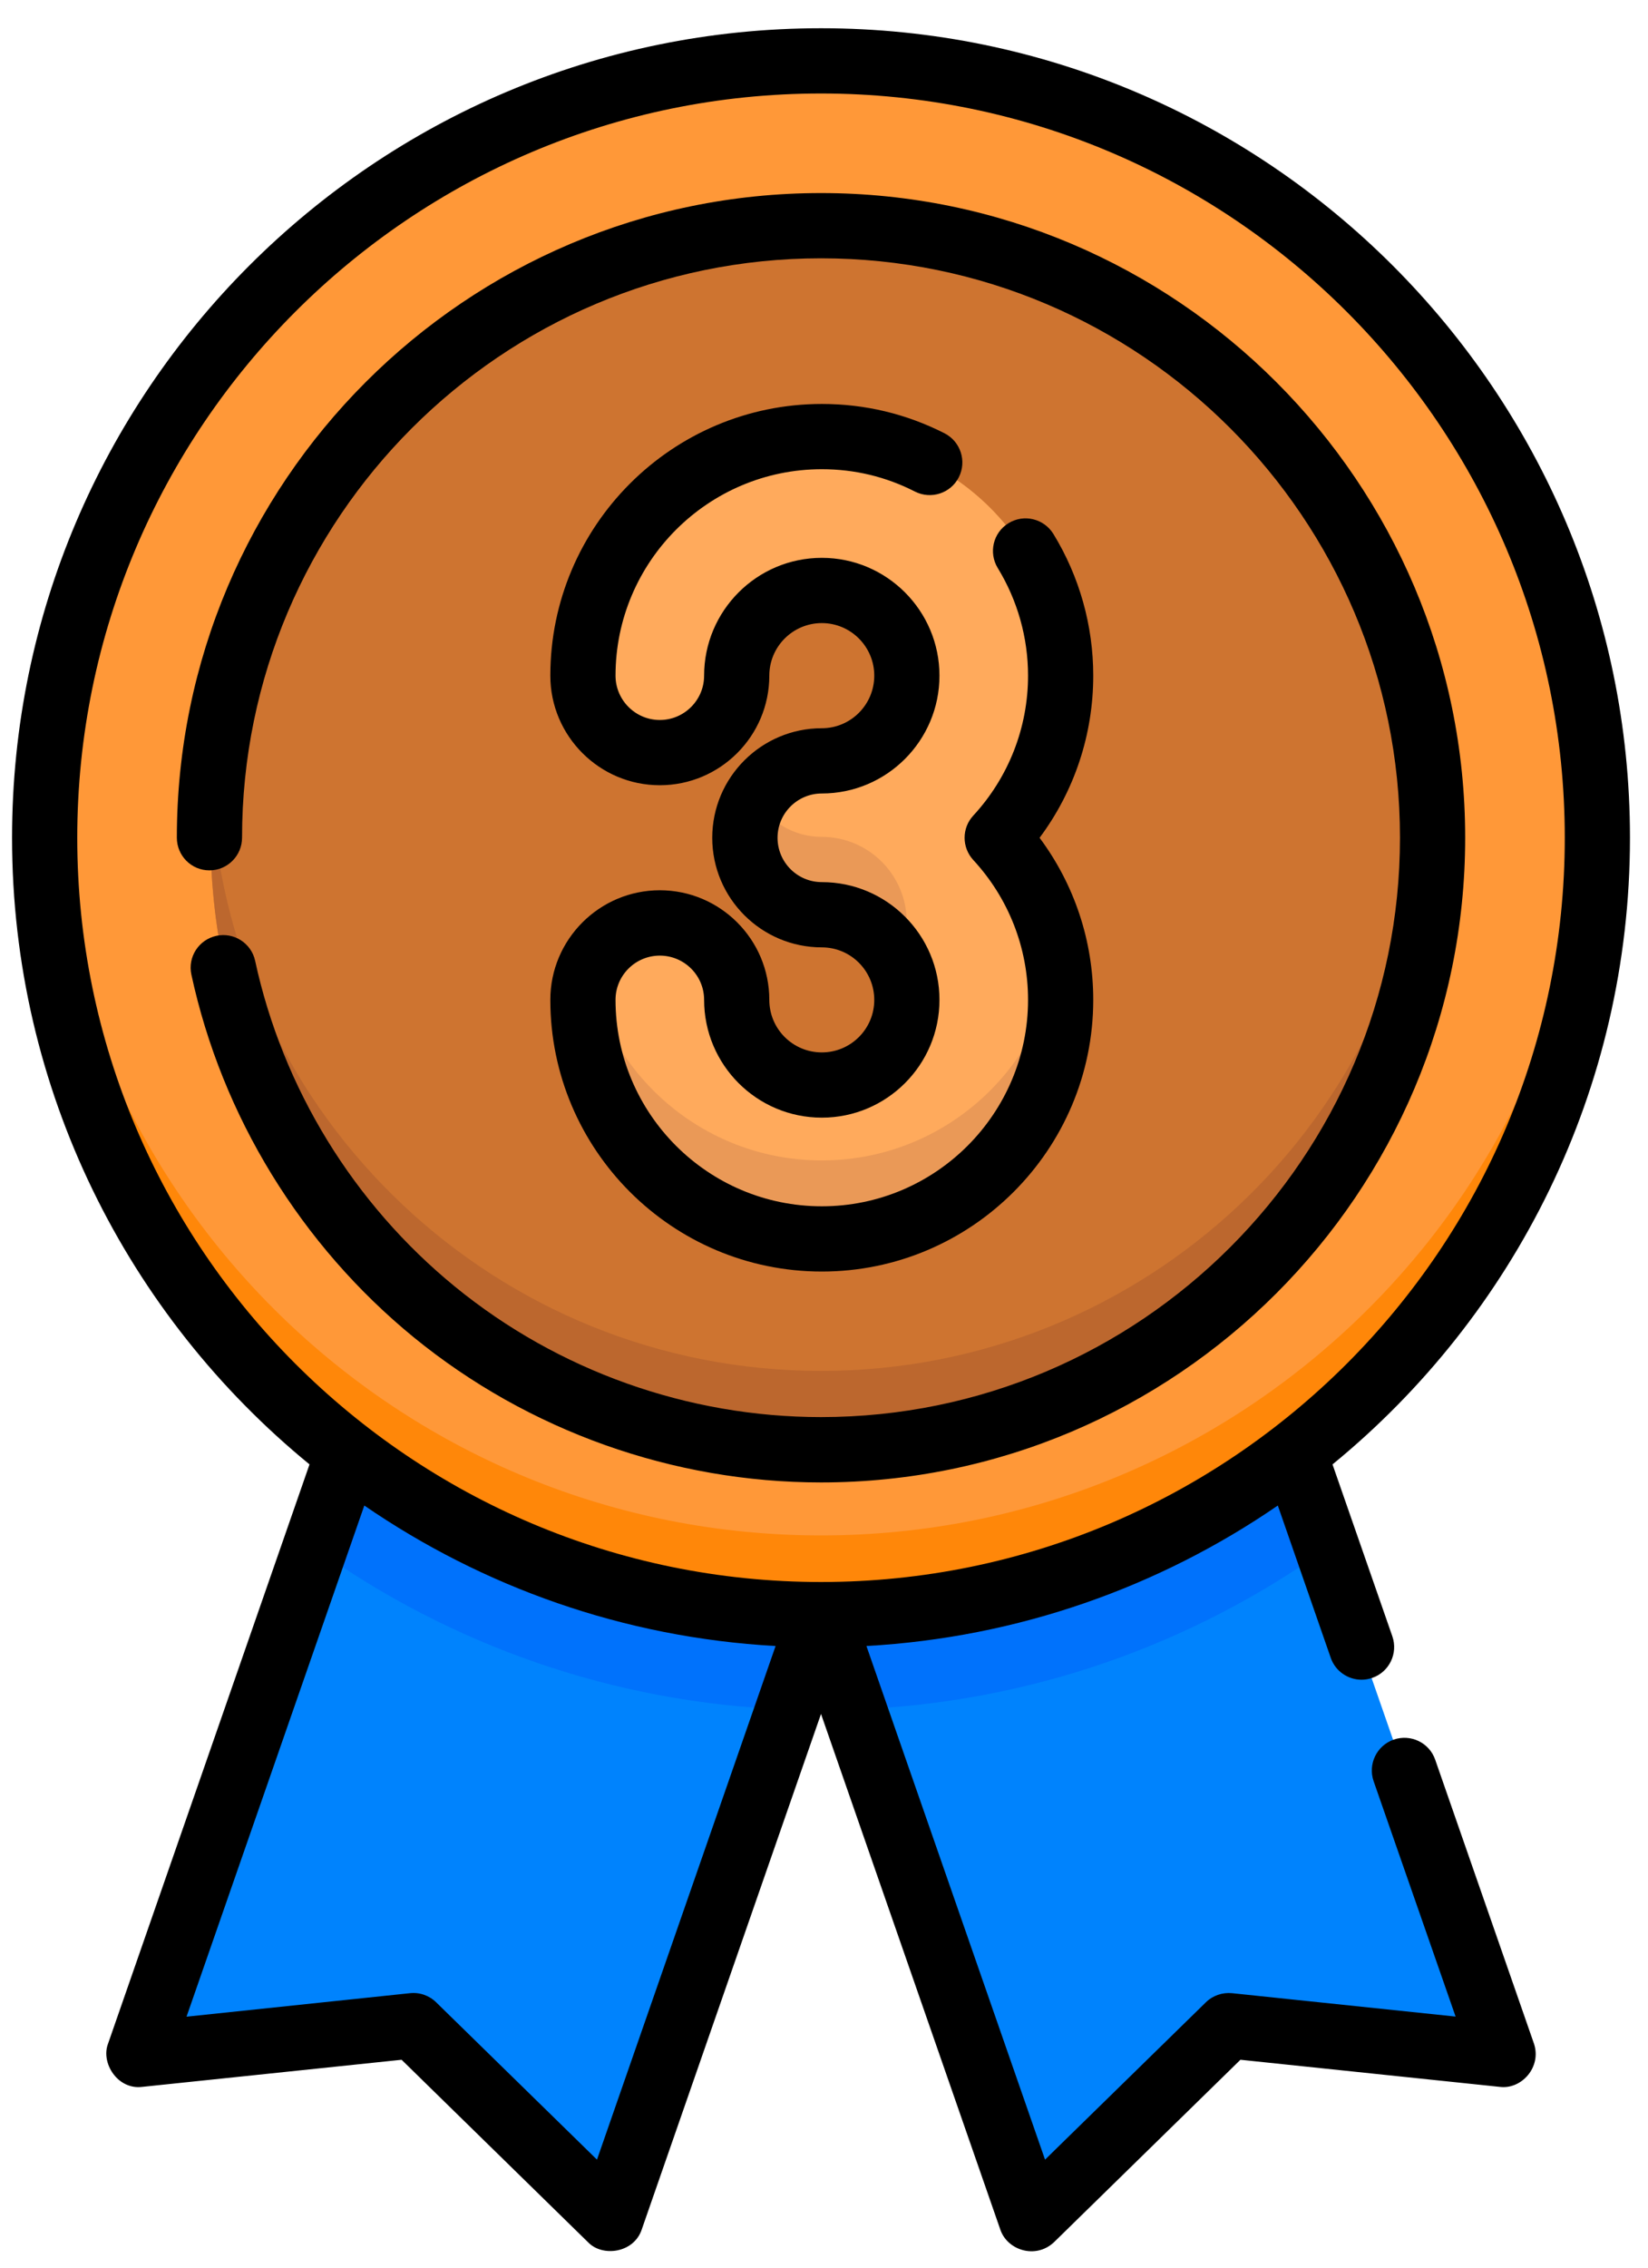 <svg width="16" height="22" viewBox="0 0 16 22" fill="none" xmlns="http://www.w3.org/2000/svg">
<path d="M13.287 13.45C16.224 10.513 16.224 5.752 13.287 2.815C10.35 -0.122 5.588 -0.122 2.651 2.815C-0.286 5.752 -0.286 10.513 2.651 13.45C5.588 16.387 10.35 16.387 13.287 13.45Z" fill="#FF9838"/>
<path d="M7.971 14.896C3.944 14.896 0.657 11.731 0.459 7.753C0.453 7.879 0.45 8.005 0.45 8.132C0.45 12.286 3.817 15.654 7.971 15.654C12.125 15.654 15.493 12.286 15.493 8.132C15.493 8.005 15.49 7.879 15.483 7.753C15.286 11.731 11.998 14.896 7.971 14.896Z" fill="#FF8709"/>
<path d="M7.971 15.654L10.007 21.504L11.92 19.633L14.581 19.912L12.556 14.095C11.287 15.072 9.697 15.654 7.971 15.654Z" fill="#0083FD"/>
<path d="M7.971 15.654C6.245 15.654 4.655 15.072 3.386 14.095L1.361 19.912L4.022 19.633L5.935 21.504L7.971 15.654Z" fill="#0083FD"/>
<path d="M12.159 12.322C14.472 10.008 14.472 6.257 12.159 3.943C9.845 1.63 6.094 1.63 3.78 3.943C1.466 6.257 1.466 10.008 3.78 12.322C6.094 14.636 9.845 14.636 12.159 12.322Z" fill="#CE7430"/>
<path d="M7.971 13.3C4.826 13.3 2.254 10.849 2.058 7.753C2.05 7.879 2.046 8.005 2.046 8.132C2.046 11.405 4.699 14.058 7.971 14.058C11.244 14.058 13.896 11.405 13.896 8.132C13.896 8.005 13.892 7.879 13.884 7.753C13.689 10.849 11.116 13.3 7.971 13.3Z" fill="#BC672E"/>
<path d="M12.879 15.023L12.556 14.095C11.287 15.072 9.697 15.654 7.971 15.654L8.295 16.585C10.001 16.521 11.577 15.952 12.879 15.023Z" fill="#0072FC"/>
<path d="M7.647 16.585L7.971 15.654C6.245 15.654 4.655 15.072 3.386 14.095L3.063 15.023C4.365 15.952 5.942 16.521 7.647 16.585Z" fill="#0072FC"/>
<path d="M7.979 12.016C6.703 12.016 5.664 10.978 5.664 9.702C5.664 9.291 5.998 8.957 6.409 8.957C6.821 8.957 7.154 9.291 7.154 9.702C7.154 10.157 7.524 10.527 7.979 10.527C8.433 10.527 8.803 10.157 8.803 9.702C8.803 9.247 8.433 8.877 7.979 8.877C7.567 8.877 7.234 8.544 7.234 8.132C7.234 7.721 7.567 7.388 7.979 7.388C8.433 7.388 8.803 7.018 8.803 6.563C8.803 6.108 8.433 5.738 7.979 5.738C7.524 5.738 7.154 6.108 7.154 6.563C7.154 6.974 6.821 7.308 6.409 7.308C5.998 7.308 5.664 6.974 5.664 6.563C5.664 5.287 6.703 4.249 7.979 4.249C9.255 4.249 10.293 5.287 10.293 6.563C10.293 7.168 10.06 7.72 9.678 8.132C10.06 8.545 10.293 9.097 10.293 9.702C10.293 10.978 9.255 12.016 7.979 12.016Z" fill="#FFAA5C"/>
<path d="M7.979 8.119C7.706 8.119 7.468 7.972 7.338 7.753C7.272 7.864 7.234 7.994 7.234 8.132C7.234 8.544 7.567 8.877 7.979 8.877C8.297 8.877 8.573 9.058 8.71 9.323C8.769 9.209 8.803 9.08 8.803 8.944C8.803 8.489 8.433 8.119 7.979 8.119Z" fill="#EA9957"/>
<path d="M7.979 11.258C6.869 11.258 5.94 10.474 5.716 9.43C5.683 9.515 5.664 9.606 5.664 9.702C5.664 10.978 6.703 12.017 7.979 12.017C9.255 12.017 10.293 10.978 10.293 9.702C10.293 9.573 10.282 9.447 10.261 9.323C10.08 10.419 9.126 11.258 7.979 11.258Z" fill="#EA9957"/>
<path d="M7.979 10.21C7.697 10.21 7.469 9.982 7.469 9.7C7.469 9.114 6.992 8.637 6.406 8.637C5.82 8.637 5.343 9.114 5.343 9.7C5.343 11.154 6.525 12.336 7.979 12.336C9.432 12.336 10.614 11.154 10.614 9.7C10.614 9.13 10.431 8.581 10.093 8.128C10.431 7.675 10.614 7.126 10.614 6.555C10.614 6.069 10.48 5.593 10.227 5.18C10.135 5.031 9.94 4.984 9.791 5.076C9.642 5.167 9.596 5.362 9.687 5.511C9.879 5.825 9.981 6.186 9.981 6.555C9.981 7.059 9.792 7.542 9.449 7.913C9.337 8.034 9.337 8.221 9.449 8.343C9.792 8.714 9.981 9.196 9.981 9.7C9.981 10.805 9.083 11.703 7.979 11.703C6.874 11.703 5.976 10.805 5.976 9.7C5.976 9.463 6.169 9.271 6.406 9.271C6.643 9.271 6.836 9.463 6.836 9.7C6.836 10.331 7.348 10.843 7.979 10.843C8.609 10.843 9.121 10.331 9.121 9.7C9.121 9.07 8.609 8.558 7.979 8.558C7.741 8.558 7.549 8.365 7.549 8.128C7.549 7.891 7.741 7.698 7.979 7.698C8.609 7.698 9.121 7.185 9.121 6.555C9.121 5.925 8.609 5.412 7.979 5.412C7.348 5.412 6.836 5.925 6.836 6.555C6.836 6.792 6.643 6.985 6.406 6.985C6.169 6.985 5.976 6.792 5.976 6.555C5.976 5.451 6.874 4.552 7.979 4.552C8.297 4.552 8.601 4.625 8.883 4.769C9.039 4.848 9.23 4.786 9.309 4.63C9.388 4.474 9.326 4.284 9.171 4.204C8.799 4.015 8.398 3.919 7.979 3.919C6.525 3.919 5.343 5.102 5.343 6.555C5.343 7.141 5.82 7.618 6.406 7.618C6.992 7.618 7.469 7.141 7.469 6.555C7.469 6.274 7.697 6.045 7.979 6.045C8.26 6.045 8.488 6.274 8.488 6.555C8.488 6.836 8.26 7.065 7.979 7.065C7.392 7.065 6.915 7.542 6.915 8.128C6.915 8.714 7.392 9.191 7.979 9.191C8.26 9.191 8.488 9.419 8.488 9.701C8.488 9.982 8.26 10.21 7.979 10.21V10.21Z" fill="black"/>
<path d="M14.225 8.127C14.225 4.679 11.42 1.873 7.971 1.873C4.522 1.873 1.717 4.679 1.717 8.127C1.717 8.302 1.858 8.444 2.033 8.444C2.208 8.444 2.35 8.302 2.35 8.127C2.35 5.028 4.872 2.506 7.971 2.506C11.071 2.506 13.592 5.028 13.592 8.127C13.592 11.227 11.071 13.748 7.971 13.748C6.679 13.748 5.418 13.299 4.419 12.484C3.434 11.68 2.744 10.557 2.477 9.321C2.44 9.151 2.272 9.042 2.101 9.079C1.93 9.116 1.821 9.284 1.858 9.455C2.155 10.83 2.923 12.08 4.018 12.975C5.13 13.882 6.534 14.382 7.971 14.382C11.42 14.382 14.225 11.576 14.225 8.127V8.127Z" fill="black"/>
<path d="M13.934 17.072C13.877 16.907 13.697 16.82 13.531 16.877C13.366 16.935 13.279 17.115 13.336 17.28L14.132 19.564L11.961 19.337C11.868 19.328 11.774 19.36 11.707 19.426L10.146 20.952L8.412 15.969C9.888 15.886 11.257 15.395 12.406 14.606L12.92 16.084C12.965 16.214 13.088 16.296 13.219 16.296C13.253 16.296 13.289 16.29 13.323 16.278C13.488 16.221 13.575 16.041 13.518 15.875L12.937 14.207C14.699 12.766 15.825 10.576 15.825 8.127C15.825 3.797 12.302 0.274 7.971 0.274C3.64 0.274 0.117 3.797 0.117 8.128C0.117 10.576 1.243 12.766 3.005 14.207L1.049 19.827C0.977 20.013 1.141 20.276 1.381 20.246L3.899 19.983L5.709 21.753C5.848 21.899 6.153 21.859 6.23 21.631L7.971 16.628L9.712 21.631C9.779 21.83 10.054 21.921 10.233 21.753L12.043 19.983L14.561 20.246C14.771 20.273 14.969 20.055 14.893 19.827L13.934 17.072ZM0.75 8.128C0.75 4.146 3.99 0.907 7.971 0.907C11.953 0.907 15.192 4.146 15.192 8.128C15.192 12.109 11.953 15.348 7.971 15.348C3.99 15.348 0.75 12.109 0.75 8.128ZM5.796 20.952L4.235 19.426C4.168 19.36 4.075 19.327 3.981 19.337L1.811 19.565L3.537 14.606C4.686 15.395 6.054 15.887 7.53 15.969L5.796 20.952Z" fill="black"/>
</svg>
